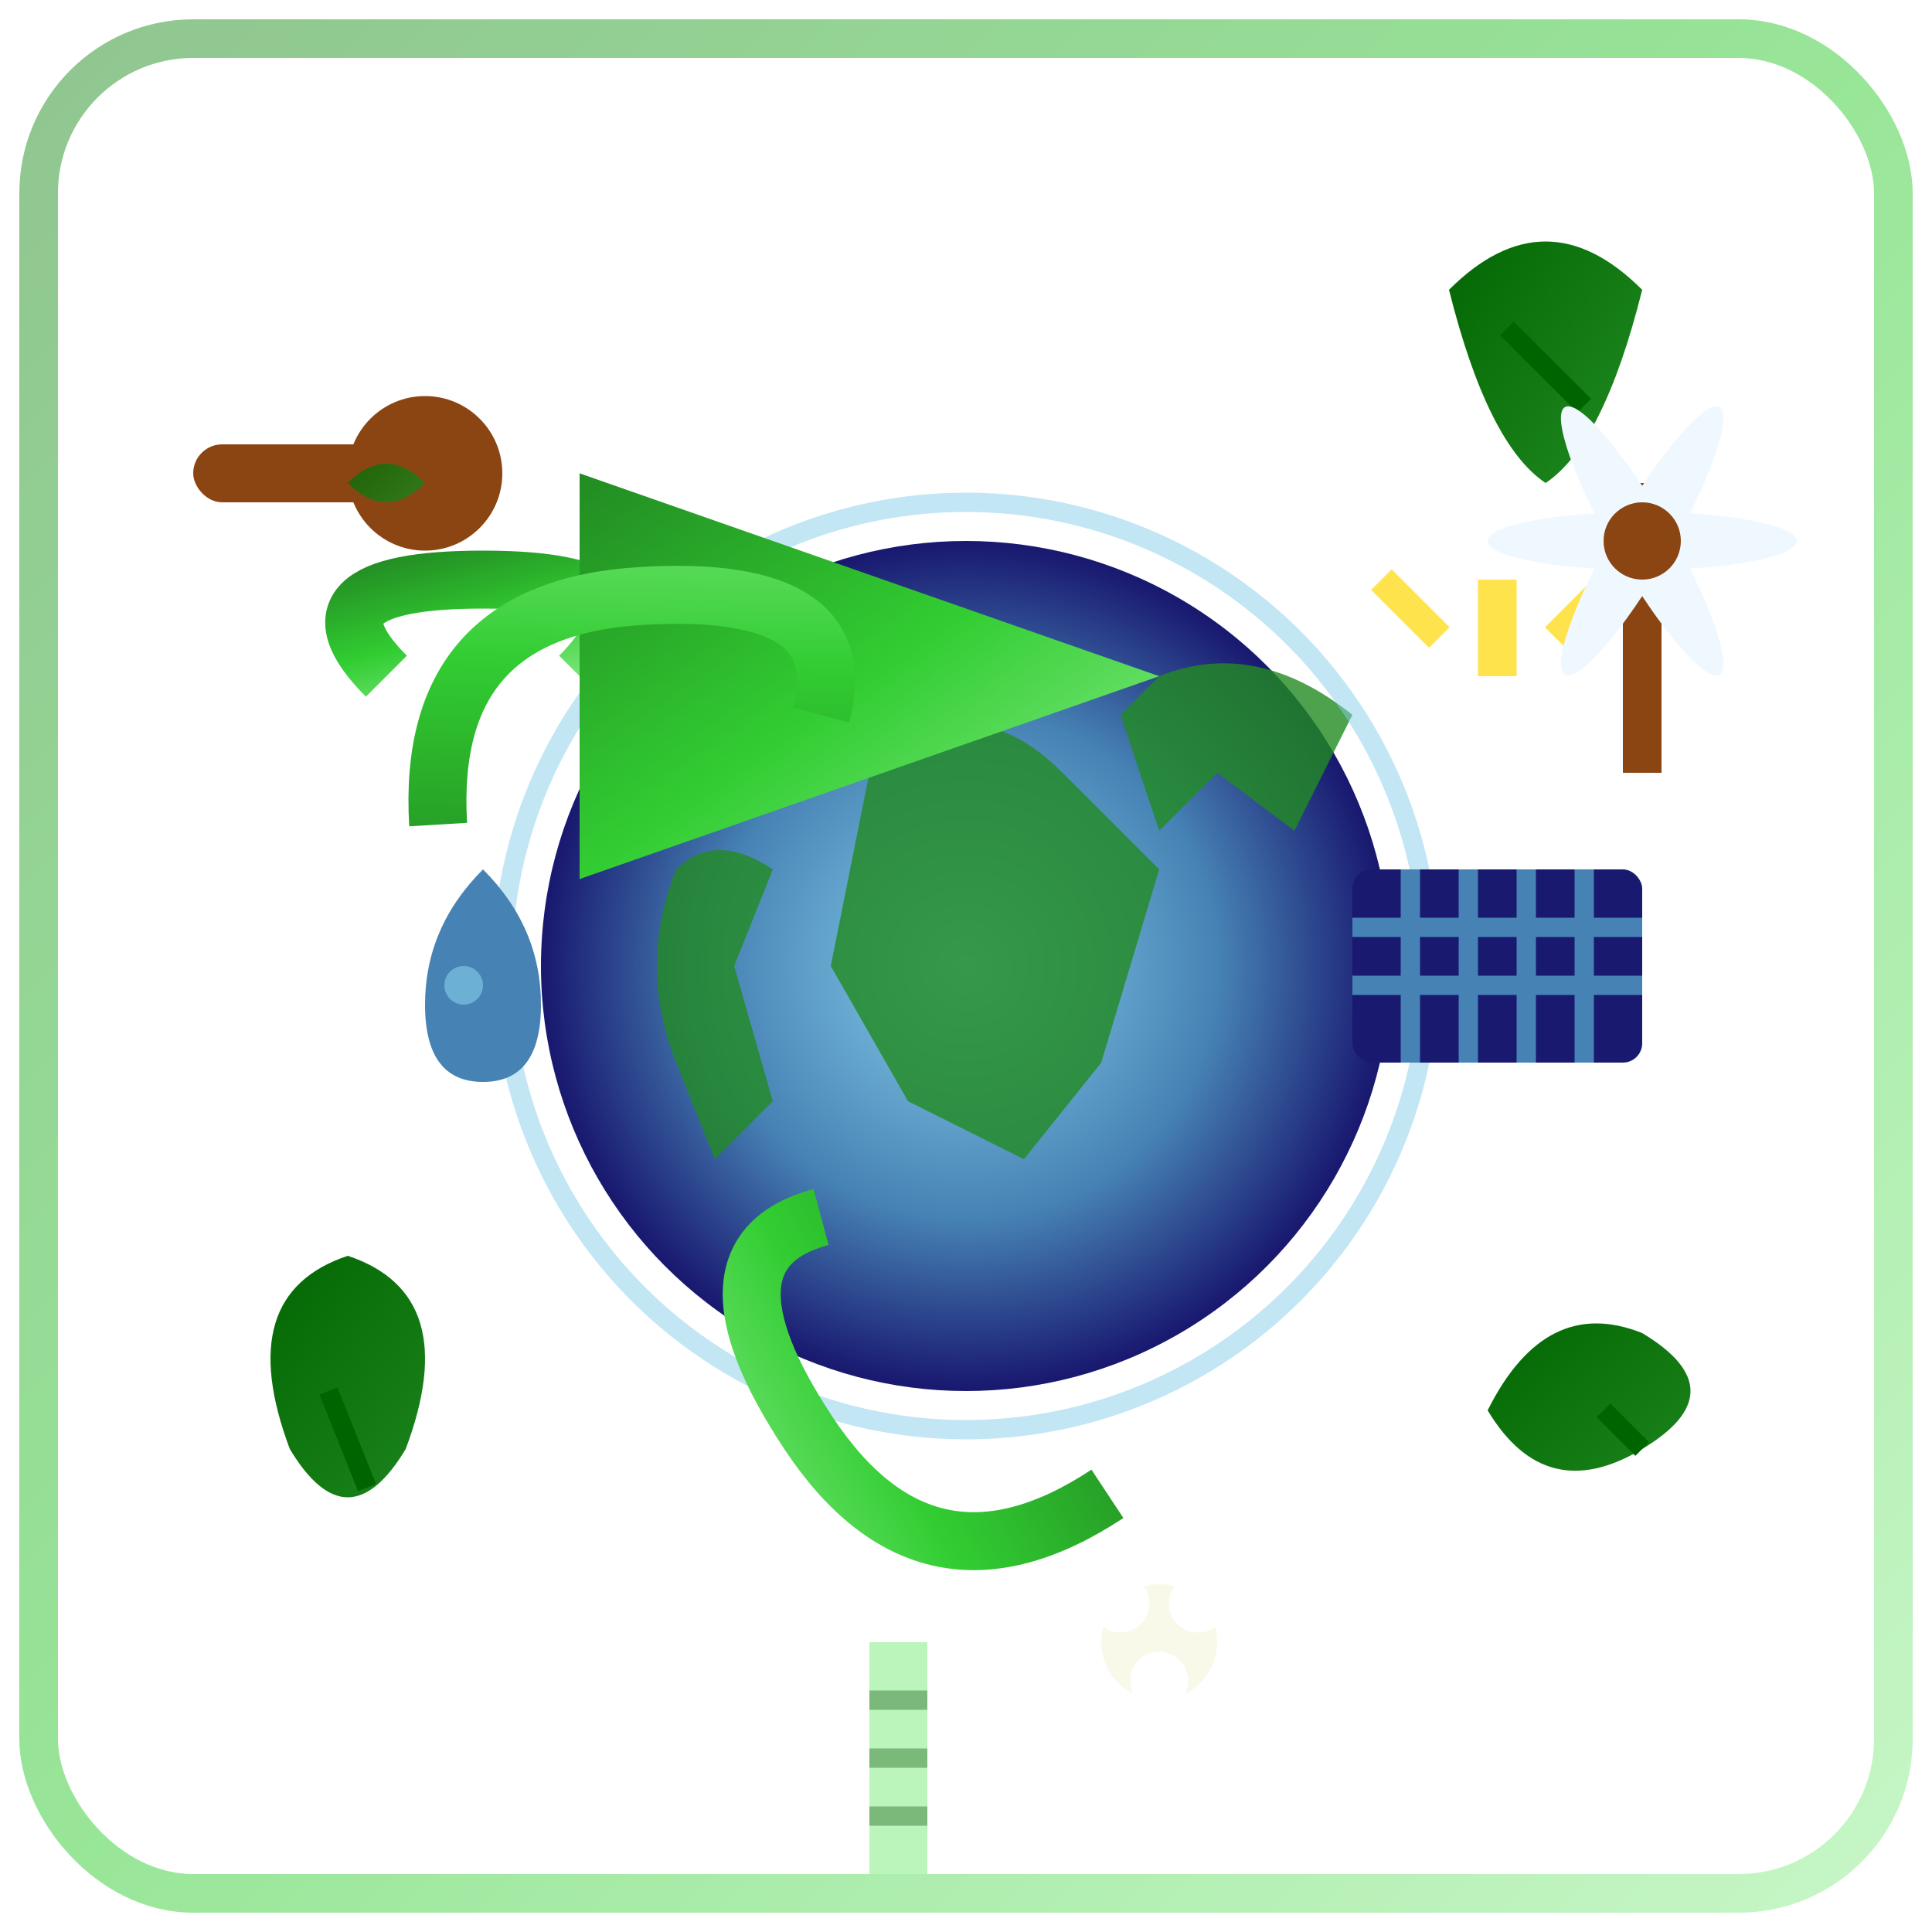<svg width="100" height="100" viewBox="0 0 100 100" xmlns="http://www.w3.org/2000/svg">
  <defs>
    <linearGradient id="sustainableGradient" x1="0%" y1="0%" x2="100%" y2="100%">
      <stop offset="0%" style="stop-color:#228b22;stop-opacity:1" />
      <stop offset="50%" style="stop-color:#32cd32;stop-opacity:1" />
      <stop offset="100%" style="stop-color:#90ee90;stop-opacity:1" />
    </linearGradient>
    <linearGradient id="leafGradient" x1="0%" y1="0%" x2="100%" y2="100%">
      <stop offset="0%" style="stop-color:#006400;stop-opacity:1" />
      <stop offset="100%" style="stop-color:#228b22;stop-opacity:1" />
    </linearGradient>
    <radialGradient id="earthGradient" cx="50%" cy="50%" r="50%">
      <stop offset="0%" style="stop-color:#87ceeb;stop-opacity:1" />
      <stop offset="60%" style="stop-color:#4682b4;stop-opacity:1" />
      <stop offset="100%" style="stop-color:#191970;stop-opacity:1" />
    </radialGradient>
  </defs>
  
  <!-- Earth/globe -->
  <g transform="translate(25, 25)">
    <circle cx="25" cy="25" r="22" fill="url(#earthGradient)"/>
    
    <!-- Continents -->
    <g fill="#228b22" opacity="0.8">
      <!-- Europe/Africa -->
      <path d="M20,15 Q25,10 30,15 L35,20 L32,30 L28,35 L22,32 L18,25 Z"/>
      
      <!-- Americas -->
      <path d="M10,20 Q8,25 10,30 L12,35 L15,32 L13,25 L15,20 Q12,18 10,20"/>
      
      <!-- Asia -->
      <path d="M35,10 Q40,8 45,12 L42,18 L38,15 L35,18 L33,12 Z"/>
    </g>
    
    <!-- Atmosphere glow -->
    <circle cx="25" cy="25" r="24" fill="none" stroke="#87ceeb" stroke-width="1" opacity="0.5"/>
  </g>
  
  <!-- Recycling arrows around earth -->
  <g transform="translate(50, 50)">
    <!-- Arrow 1 -->
    <path d="M-30,-15 Q-35,-20 -25,-20 Q-15,-20 -20,-15" stroke="url(#sustainableGradient)" stroke-width="3" fill="none" marker-end="url(#arrowhead)"/>
    
    <!-- Arrow 2 -->
    <path d="M20,-20 Q30,-15 25,-5 Q20,5 15,0" stroke="url(#sustainableGradient)" stroke-width="3" fill="none" transform="rotate(120)"/>
    
    <!-- Arrow 3 -->
    <path d="M20,-20 Q30,-15 25,-5 Q20,5 15,0" stroke="url(#sustainableGradient)" stroke-width="3" fill="none" transform="rotate(240)"/>
  </g>
  
  <!-- Leaves representing sustainability -->
  <g>
    <!-- Leaf 1 -->
    <g transform="translate(75, 15)">
      <path d="M0,0 Q5,-5 10,0 Q8,8 5,10 Q2,8 0,0" fill="url(#leafGradient)"/>
      <line x1="3" y1="2" x2="7" y2="6" stroke="#006400" stroke-width="1"/>
    </g>
    
    <!-- Leaf 2 -->
    <g transform="translate(15, 75)">
      <path d="M0,0 Q-3,-8 3,-10 Q9,-8 6,0 Q3,5 0,0" fill="url(#leafGradient)"/>
      <line x1="2" y1="-3" x2="4" y2="2" stroke="#006400" stroke-width="1"/>
    </g>
    
    <!-- Leaf 3 -->
    <g transform="translate(85, 75)">
      <path d="M0,0 Q-5,3 -8,-2 Q-5,-8 0,-6 Q5,-3 0,0" fill="url(#leafGradient)"/>
      <line x1="-2" y1="-2" x2="0" y2="0" stroke="#006400" stroke-width="1"/>
    </g>
  </g>
  
  <!-- Artisan tools with eco elements -->
  <g transform="translate(10, 15)">
    <!-- Eco-friendly hammer with wooden handle -->
    <rect x="0" y="8" width="12" height="3" rx="1.5" fill="#8b4513"/>
    <rect x="10" y="6" width="2.5" height="7" rx="1" fill="#654321"/>
    <circle cx="12" cy="9.5" r="4" fill="#8b4513"/>
    
    <!-- Small leaf on handle -->
    <path d="M8,10 Q10,8 12,10 Q10,12 8,10" fill="url(#leafGradient)" opacity="0.8"/>
  </g>
  
  <!-- Solar panels -->
  <g transform="translate(70, 45)">
    <rect x="0" y="0" width="15" height="10" rx="1" fill="#191970"/>
    <g stroke="#4682b4" stroke-width="1">
      <line x1="3" y1="0" x2="3" y2="10"/>
      <line x1="6" y1="0" x2="6" y2="10"/>
      <line x1="9" y1="0" x2="9" y2="10"/>
      <line x1="12" y1="0" x2="12" y2="10"/>
      <line x1="0" y1="3" x2="15" y2="3"/>
      <line x1="0" y1="6" x2="15" y2="6"/>
    </g>
    
    <!-- Sun rays -->
    <g transform="translate(7.5, -10)" opacity="0.7">
      <line x1="0" y1="0" x2="0" y2="-5" stroke="#ffd700" stroke-width="2"/>
      <line x1="-3" y1="-2" x2="-6" y2="-5" stroke="#ffd700" stroke-width="1.5"/>
      <line x1="3" y1="-2" x2="6" y2="-5" stroke="#ffd700" stroke-width="1.5"/>
    </g>
  </g>
  
  <!-- Water droplet (conservation) -->
  <g transform="translate(20, 45)">
    <path d="M5,0 Q8,3 8,7 Q8,11 5,11 Q2,11 2,7 Q2,3 5,0" fill="#4682b4"/>
    <circle cx="4" cy="6" r="1" fill="#87ceeb" opacity="0.6"/>
  </g>
  
  <!-- Wind energy -->
  <g transform="translate(85, 25)">
    <!-- Wind turbine -->
    <line x1="0" y1="0" x2="0" y2="15" stroke="#8b4513" stroke-width="2"/>
    
    <!-- Blades -->
    <g transform="translate(0, 3)">
      <ellipse cx="0" cy="0" rx="8" ry="1.5" fill="#f0f8ff" transform="rotate(0)"/>
      <ellipse cx="0" cy="0" rx="8" ry="1.5" fill="#f0f8ff" transform="rotate(120)"/>
      <ellipse cx="0" cy="0" rx="8" ry="1.5" fill="#f0f8ff" transform="rotate(240)"/>
    </g>
    
    <!-- Hub -->
    <circle cx="0" cy="3" r="2" fill="#8b4513"/>
  </g>
  
  <!-- Sustainable materials -->
  <g opacity="0.6">
    <!-- Bamboo -->
    <g transform="translate(45, 85)">
      <rect x="0" y="0" width="3" height="12" fill="#90ee90"/>
      <line x1="0" y1="3" x2="3" y2="3" stroke="#228b22" stroke-width="1"/>
      <line x1="0" y1="6" x2="3" y2="6" stroke="#228b22" stroke-width="1"/>
      <line x1="0" y1="9" x2="3" y2="9" stroke="#228b22" stroke-width="1"/>
    </g>
    
    <!-- Organic cotton -->
    <circle cx="60" cy="85" r="3" fill="#f5f5dc"/>
    <circle cx="58" cy="83" r="1.5" fill="#fff"/>
    <circle cx="62" cy="83" r="1.5" fill="#fff"/>
    <circle cx="60" cy="87" r="1.5" fill="#fff"/>
  </g>
  
  <!-- Frame -->
  <rect x="2" y="2" width="96" height="96" fill="none" stroke="url(#sustainableGradient)" stroke-width="2" rx="8" opacity="0.5"/>
  
  <!-- Arrow markers for recycling -->
  <defs>
    <marker id="arrowhead" markerWidth="10" markerHeight="7" 
     refX="0" refY="3.5" orient="auto">
      <polygon points="0 0, 10 3.5, 0 7" fill="url(#sustainableGradient)" />
    </marker>
  </defs>
</svg>
